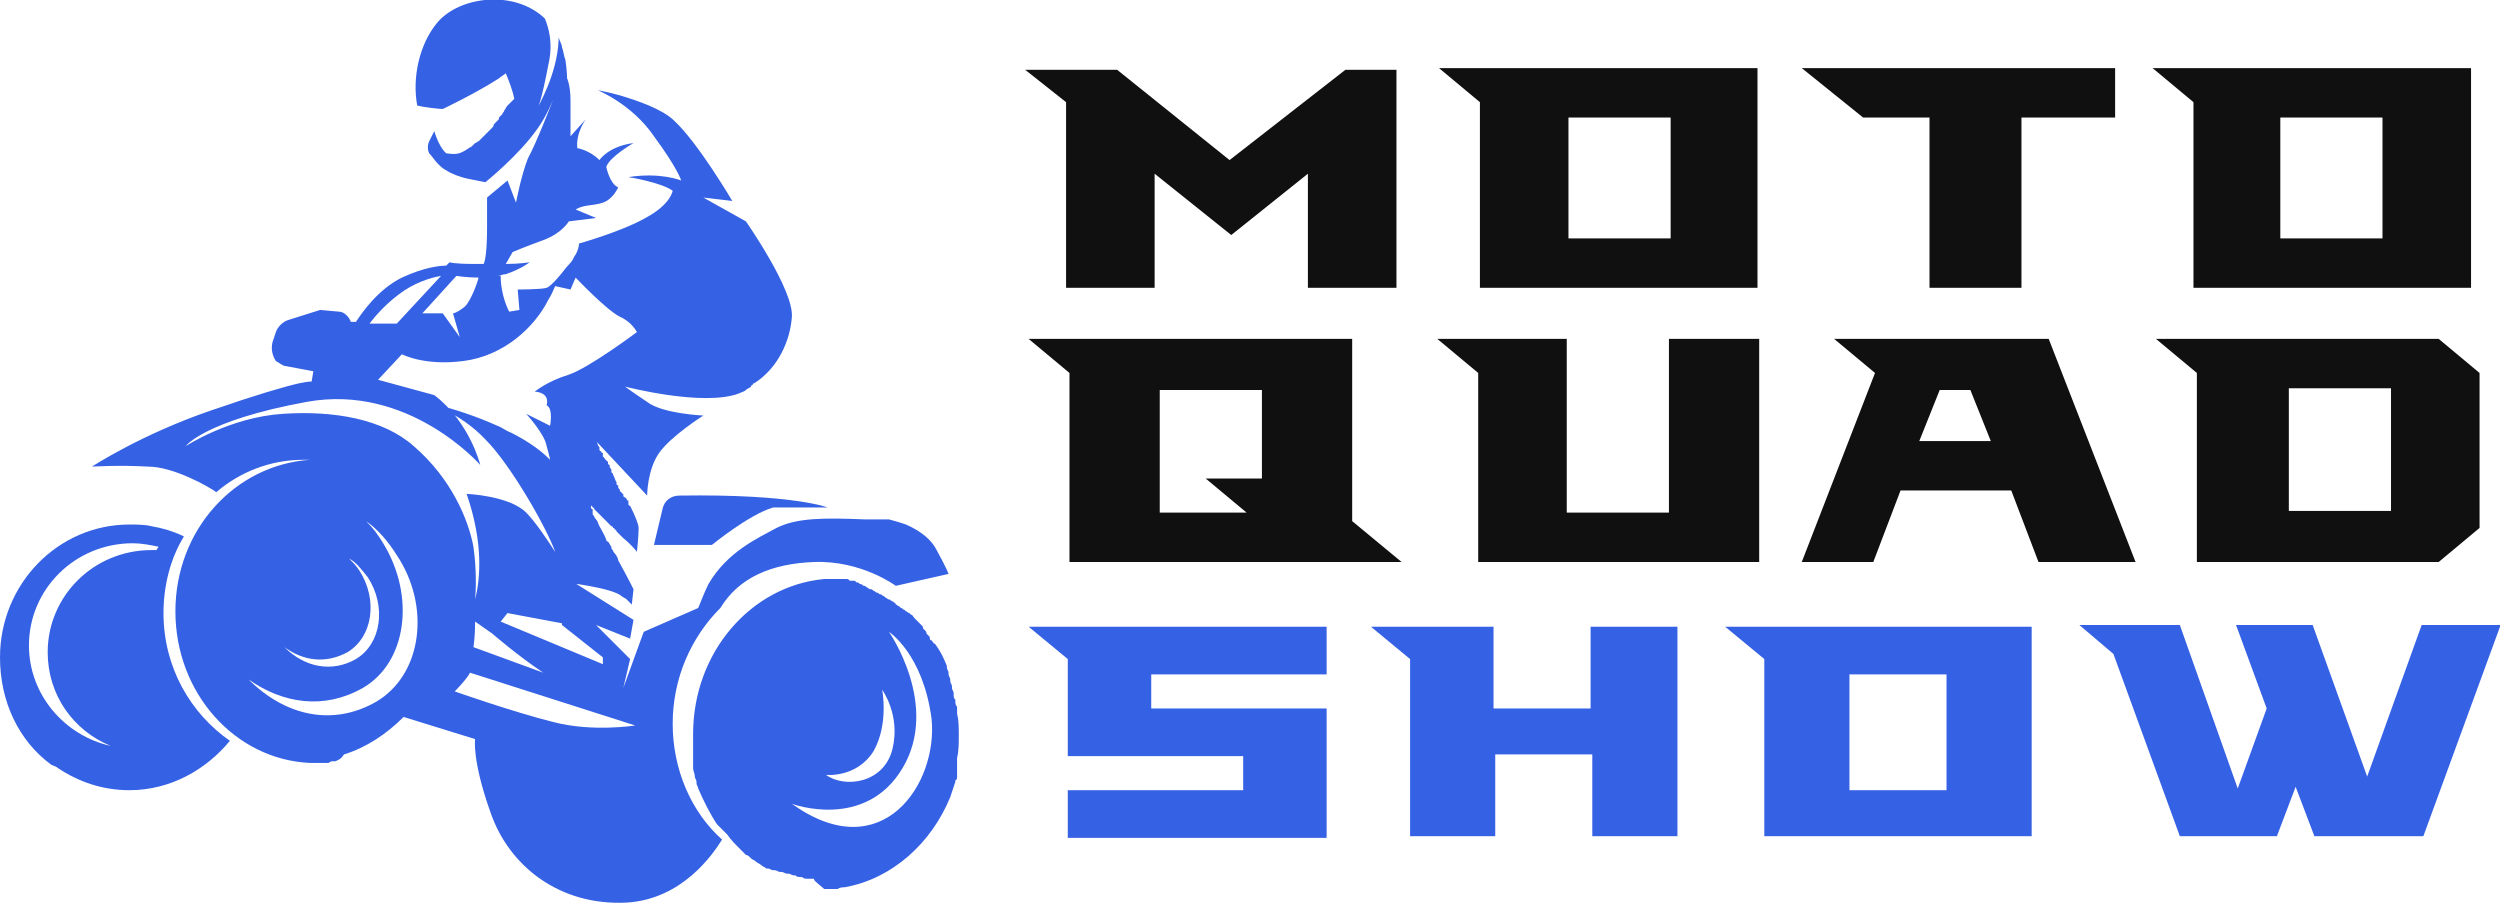 <?xml version="1.0" encoding="utf-8"?>
<!-- Generator: Adobe Illustrator 24.1.0, SVG Export Plug-In . SVG Version: 6.00 Build 0)  -->
<svg version="1.1" id="Layer_1" xmlns="http://www.w3.org/2000/svg" xmlns:xlink="http://www.w3.org/1999/xlink" x="0px" y="0px"
	 width="146.8px" height="53.2px" viewBox="0 0 146.8 53.2" style="enable-background:new 0 0 146.8 53.2;" xml:space="preserve">
<style type="text/css">
	.st0{fill:#101010;}
	.st1{fill:#3561E4;}
</style>
<g>
	<path class="st0" d="M82,4.1v12.8h-5.2v-6.7l-4.5,3.6l-4.5-3.6v6.7h-5.2V6l-2.4-1.9h5.4l6.6,5.3L79,4.1H82z"/>
	<path class="st0" d="M103.2,4.1v12.8H86.9V6l-2.4-2H103.2z M98.1,6.9h-6V14h6V6.9z"/>
	<path class="st0" d="M118.7,6.9v10h-5.4v-10h-3.9l-3.6-2.9h18.4v2.9H118.7z"/>
	<path class="st0" d="M145.1,4.1v12.8h-16.3V6l-2.4-2H145.1z M139.9,6.9h-6V14h6V6.9z"/>
	<path class="st0" d="M82.3,33H62.8V21.9l-2.4-2h19v10.7L82.3,33z M68.1,30.1h5.1l-2.4-2h3.3v-5.2h-6V30.1z"/>
	<path class="st0" d="M103.3,19.9V33H86.8V21.9l-2.4-2H92v10.2h6V19.9H103.3z"/>
	<path class="st0" d="M120.3,19.9l5.1,13.1h-5.7l-1.6-4.2h-6.5l-1.6,4.2h-4.2l4.3-11.1l-2.4-2H120.3z M116.9,25.9l-1.2-3h-1.8
		l-1.2,3H116.9z"/>
	<path class="st0" d="M143.2,19.9l2.4,2V31l-2.4,2h-14.2V21.9l-2.4-2H143.2z M140.4,22.8h-6v7.2h6V22.8z"/>
	<path class="st1" d="M67.6,41.6h10.3v7.6H62.7v-2.8h10.3v-2H62.7v-5.7l-2.3-1.9h17.5v2.8H67.6V41.6z"/>
	<path class="st1" d="M98.5,36.8v12.3h-5v-4.8h-5.7v4.8h-5V38.7l-2.3-1.9h7.2v4.8h5.7v-4.8H98.5z"/>
	<path class="st1" d="M119.3,36.8v12.3h-15.7V38.7l-2.3-1.9H119.3z M114.3,39.6h-5.7v6.8h5.7V39.6z"/>
	<path class="st1" d="M146.8,36.8l-4.5,12.3h-6.4l-1.1-2.9l-1.1,2.9H128l-3.9-10.7l-2-1.7h5.9l3.4,9.6h0l1.7-4.7l-1.8-4.9h4.5
		l3.2,8.9l3.2-8.9H146.8z"/>
</g>
<g id="XMLID_11_">
	<g>
		<path id="XMLID_152_" class="st1" d="M7.6,30.8c0.4,0,0.9,0,1.3,0.1c0.6,0.1,1.3,0.3,1.9,0.6C10,32.8,9.6,34.4,9.6,36
			c0,3.2,1.6,5.9,3.9,7.5c-1.4,1.7-3.5,2.9-5.9,2.9c-1.6,0-3-0.5-4.2-1.3c0,0,0,0,0,0C3.3,45,3.2,45,3,44.9c-1.9-1.4-3-3.7-3-6.3
			C0,34.3,3.4,30.8,7.6,30.8z M6.5,43.8c-2.2-0.9-3.7-3-3.7-5.5c0-3.3,2.7-6,6.1-6c0.1,0,0.2,0,0.3,0c0-0.1,0.1-0.1,0.1-0.2
			c-0.5-0.1-1-0.2-1.5-0.2c-3.4,0-6.1,2.7-6.1,6C1.7,40.8,3.8,43.2,6.5,43.8z"/>
		<path id="XMLID_143_" class="st1" d="M19.7,44.7c0,0-0.1,0-0.1,0c-0.1,0-0.2,0-0.3,0.1c-0.1,0-0.1,0-0.2,0c-0.1,0-0.2,0-0.3,0
			c0,0-0.1,0-0.1,0c-0.1,0-0.3,0-0.5,0c-4.4-0.2-7.9-4.1-7.9-8.9c0-4.8,3.5-8.6,7.9-8.9c-0.1,0-0.3,0-0.4,0c-1.9,0-3.7,0.7-5.1,1.9
			c-0.4-0.3-2.5-1.5-4-1.5c-1.7-0.1-3.3,0-3.3,0s2.9-1.9,7-3.3c2.6-0.9,4.3-1.4,5.2-1.6c0.5-0.1,0.7-0.1,0.7-0.1l0.1-0.6l-1.6-0.3
			c-0.2,0-0.4-0.2-0.6-0.3c0,0,0,0,0,0c0,0,0,0,0,0c-0.2-0.3-0.3-0.7-0.2-1.1l0.2-0.6c0.1-0.3,0.4-0.6,0.7-0.7l1.9-0.6l1.1,0.1
			c0.3,0,0.6,0.3,0.7,0.6l0.3,0c0.4-0.6,1.3-1.9,2.7-2.6c1.3-0.6,2.2-0.7,2.6-0.7l0.2-0.2c0,0,0.2,0.1,1.5,0.1c0.2,0,0.3,0,0.5,0
			c0.1-0.2,0.2-0.8,0.2-2.2c0-0.3,0-0.6,0-0.8c0-0.4,0-0.7,0-0.9l1.2-1l0.5,1.3c0,0,0.3-1.6,0.7-2.6c0.5-0.9,1.5-3.5,1.5-3.5
			s-0.4,1-0.9,1.7c-1.1,1.6-3.1,3.2-3.1,3.2l-1-0.2h0c-0.5-0.1-1-0.3-1.3-0.5c-0.2-0.1-0.3-0.2-0.5-0.4c-0.2-0.2-0.3-0.4-0.5-0.6
			c-0.1-0.2-0.1-0.5,0-0.7l0.3-0.6c0.3,1,0.7,1.3,0.7,1.3C26.8,9.1,27,9,27.2,8.9c0.2-0.1,0.3-0.2,0.5-0.3c0.1-0.1,0.1-0.1,0.2-0.2
			C28,8.4,28,8.3,28.1,8.3c0.1-0.1,0.1-0.1,0.2-0.2C28.4,8,28.4,8,28.5,7.9c0.1-0.1,0.1-0.1,0.2-0.2c0.1-0.1,0.1-0.1,0.2-0.2
			C28.9,7.5,29,7.4,29,7.3c0.1-0.1,0.1-0.1,0.2-0.2c0.1-0.1,0.1-0.1,0.1-0.2c0.1-0.1,0.1-0.1,0.2-0.2c0-0.1,0.1-0.1,0.1-0.2
			c0.1-0.1,0.1-0.2,0.2-0.3c0,0,0.1-0.1,0.1-0.1C30,6,30.1,5.9,30.2,5.8c-0.1-0.5-0.3-1-0.5-1.5c-0.1,0.1-0.3,0.2-0.4,0.3
			C27.9,5.5,26,6.4,26,6.4c-0.2,0-1.1-0.1-1.5-0.2c-0.3-1.6,0.1-3.6,1.2-4.9C27-0.2,30.1-0.6,31.9,1c0,0,0.1,0.1,0.1,0.1
			c0.2,0.5,0.5,1.4,0.2,2.7c-0.4,2.1-0.6,2.5-0.6,2.5c0-0.1,1.1-1.9,1.2-3.9c0-0.1,0-0.1,0-0.2C32.9,2.5,33,2.6,33,2.8
			c0.1,0.2,0.1,0.5,0.2,0.7c0.1,0.7,0.1,1.1,0.1,1.1s0.2,0.4,0.2,1.3c0,0.9,0,2.1,0,2.1l0.9-1c0,0-0.6,0.8-0.5,1.7
			c0,0,0.7,0.1,1.3,0.7c0,0,0.5-0.8,2-1c0,0-1.4,0.8-1.6,1.4c0,0,0.2,1,0.7,1.2c0,0-0.3,0.7-0.9,0.9c-0.6,0.2-1.1,0.1-1.6,0.4
			l1.2,0.5L33.4,13c0,0-0.4,0.7-1.5,1.1c-1.1,0.4-1.8,0.7-1.8,0.7l-0.4,0.7c0.8,0,1.4-0.1,1.4-0.1s-0.5,0.4-1.4,0.7
			c-0.2,0-0.3,0.1-0.5,0.1l0.2,0c0,1.2,0.5,2.1,0.5,2.1l0.6-0.1L30.4,17c0,0,1.4,0,1.7-0.1c0.3-0.1,1-1,1-1s0,0,0,0
			c0.2-0.3,0.5-0.5,0.6-0.8c0.3-0.4,0.3-0.8,0.3-0.8s2.5-0.7,3.9-1.5c1.5-0.8,1.6-1.6,1.6-1.6c-0.7-0.5-2.6-0.8-2.6-0.8
			c1.9-0.3,3.1,0.2,3.1,0.2s-0.2-0.7-1.6-2.6c-1.3-1.9-3.3-2.7-3.3-2.7s0.6,0.1,1.3,0.3c1,0.3,2.5,0.8,3.2,1.5
			C41,8.4,43,11.8,43,11.8l-1.7-0.2l2.5,1.4c0,0,2.8,4,2.7,5.6c-0.1,1.4-0.8,3-2.2,3.9l0,0c0,0-0.1,0-0.1,0.1l0,0c0,0-0.1,0-0.1,0.1
			l0,0c-0.1,0.1-0.2,0.1-0.3,0.2c-0.1,0.1-0.2,0.1-0.4,0.2c-2.1,0.8-6.7-0.4-6.7-0.4s0.4,0.3,1.3,0.9c0.9,0.7,3.3,0.8,3.3,0.8
			s-1.9,1.2-2.6,2.2c-0.7,1-0.7,2.5-0.7,2.5l-3-3.2c0,0,0,0,0,0c0,0,0,0,0,0c0,0,0.1,0.1,0.1,0.2c0,0,0,0,0,0c0,0.1,0.1,0.1,0.1,0.2
			c0,0,0,0,0,0c0,0,0,0,0,0.1c0,0,0,0.1,0.1,0.1c0,0,0,0,0,0c0,0,0,0.1,0.1,0.1c0,0,0,0.1,0,0.1c0,0,0,0,0,0.1c0,0,0.1,0.1,0.1,0.1
			c0,0,0,0.1,0.1,0.1c0,0,0,0.1,0.1,0.1c0,0,0,0,0,0.1c0,0,0,0.1,0.1,0.1c0,0,0,0,0,0.1c0,0.1,0.1,0.1,0.1,0.2c0,0,0,0,0,0.1
			c0,0,0,0.1,0.1,0.1c0,0,0,0,0,0.1c0.1,0.1,0.1,0.3,0.2,0.4c0,0,0,0.1,0,0.1c0,0,0,0.1,0.1,0.1c0,0,0,0.1,0,0.1
			c0,0.1,0.1,0.1,0.1,0.2c0,0,0,0.1,0.1,0.1c0,0,0,0.1,0.1,0.1c0,0,0,0.1,0,0.1c0,0,0,0.1,0.1,0.1c0,0,0.1,0.1,0.1,0.1
			c0,0,0,0.1,0.1,0.1c0,0,0,0.1,0,0.1c0,0,0,0.1,0,0.1c0,0,0,0.1,0.1,0.1c0.3,0.6,0.5,1.1,0.5,1.3c0,0.5-0.1,1.4-0.1,1.4
			s-0.3-0.4-0.8-0.8c0,0-0.1-0.1-0.1-0.1c-0.1-0.1-0.2-0.2-0.3-0.3c0,0,0-0.1-0.1-0.1c0,0,0-0.1-0.1-0.1c0,0,0-0.1-0.1-0.1
			c0,0-0.1-0.1-0.1-0.1c0,0-0.1-0.1-0.1-0.1c0,0,0,0,0,0c-0.1-0.1-0.1-0.1-0.2-0.2c0,0,0,0,0,0c-0.1-0.1-0.1-0.1-0.2-0.2
			c0,0,0,0,0,0c0,0-0.1-0.1-0.1-0.1c0,0,0,0,0,0c0,0-0.1-0.1-0.1-0.1c0,0,0,0,0,0c0,0-0.1-0.1-0.1-0.1c0,0,0,0,0,0
			c0,0-0.1-0.1-0.1-0.1c0,0,0,0,0,0c0,0,0-0.1-0.1-0.1c0,0,0,0,0,0c0,0,0-0.1-0.1-0.1c0,0,0,0,0,0c0,0,0,0,0,0c0,0,0,0,0,0
			c0,0,0,0,0,0c0,0,0,0,0,0c0,0,0,0,0,0c0,0,0,0,0,0c0,0,0,0,0,0c0,0,0,0,0,0c0,0,0,0,0,0c0,0,0,0,0,0.1c0,0,0,0,0,0
			c0,0,0,0.1,0.1,0.1c0,0,0,0,0,0c0,0,0,0.1,0,0.1c0,0,0,0,0,0.1c0,0,0,0,0,0.1c0,0,0,0,0,0c0.1,0.1,0.1,0.2,0.2,0.3c0,0,0,0,0,0
			c0.1,0.1,0.1,0.2,0.2,0.4c0,0,0,0,0,0c0.1,0.2,0.3,0.5,0.4,0.8c0,0,0,0.1,0.1,0.1c0,0,0,0,0,0c0.1,0.1,0.1,0.2,0.2,0.3
			c0,0,0,0,0,0c0,0,0,0.1,0,0.1c0.1,0.1,0.1,0.2,0.2,0.3c0.1,0.1,0.2,0.3,0.2,0.4c0,0,0,0,0,0c0.5,0.9,0.9,1.7,0.9,1.7l-0.1,0.9
			c0,0,0,0-0.3-0.3c0,0,0,0,0,0c-0.1-0.1-0.2-0.1-0.3-0.2c-0.6-0.5-3.3-0.8-3.3-0.8s-0.1-0.4-0.6-1.8c-0.5-1.4-2.6-5.1-4.1-6.6
			c-1.5-1.6-3.5-2.2-3.5-2.2c1.7,0.4,3.1,0.9,4.2,1.4c0.3,0.1,0.5,0.3,0.8,0.4c0,0,0,0,0,0c1.2,0.6,1.9,1.2,2.2,1.5c0,0,0,0,0,0
			c0.1,0.1,0.1,0.1,0.1,0.1c0,0,0,0,0,0c0,0,0,0,0,0c0,0,0,0,0,0c0,0,0,0,0,0s0-0.1-0.2-0.8c-0.1-0.7-1.2-1.9-1.2-1.9l1.4,0.7
			c0,0,0.2-1-0.2-1.2C32.3,23,31.4,23,31.4,23s0.7-0.6,2-1c1.2-0.4,4-2.5,4-2.5s-0.3-0.6-1-0.9c-0.8-0.4-2.6-2.3-2.6-2.3L33.5,17
			l-0.9-0.2c-0.1,0.2-0.2,0.5-0.4,0.8c-0.8,1.6-2.6,3.3-5,3.6c-2.3,0.3-3.6-0.4-3.6-0.4l-1.4,1.5l3.3,0.9c2.1,1.6,2.7,4.1,2.7,4.1
			S24,22.5,18,23.6c-6,1.1-7.1,2.6-7.1,2.6s2.6-1.7,5.7-1.9c3-0.2,5.9,0.3,7.7,1.9c2.2,1.9,3.2,4.3,3.5,5.9c0.1,0.7,0.2,1.9,0.1,3.1
			c0.3-1.2,0.5-3.3-0.5-6.2c0,0,2.5,0.1,3.5,1.1c1,1,2.8,4.1,2.8,4.1l3.5,2.2l-0.2,1.1l-2-0.8l2,2l-0.4,1.7l1.2-3.3l3.2-1.4
			c0.2-0.5,0.4-1,0.6-1.4c1.1-1.9,2.9-2.7,4-3.3c1.2-0.6,2.8-0.6,5.2-0.5c0.1,0,0.3,0,0.4,0c0,0,0.1,0,0.1,0c0.1,0,0.2,0,0.2,0
			c0.1,0,0.1,0,0.2,0c0.1,0,0.1,0,0.2,0c0.1,0,0.1,0,0.2,0c0,0,0.1,0,0.1,0c0.4,0.1,0.7,0.2,1,0.3c0.9,0.4,1.5,0.9,1.8,1.5
			c0.6,1.1,0.7,1.4,0.7,1.4l-3.1,0.7c0,0-2-1.5-4.8-1.4c-2.5,0.1-4.4,0.9-5.5,2.7c-1.7,1.7-2.8,4.1-2.8,6.8c0,2.7,1.1,5.2,2.9,6.8
			c-0.5,0.8-2.3,3.5-5.6,3.7c-3.9,0.2-6.9-2.1-8-5.3c-1.1-3.1-0.9-4.3-0.9-4.3l-4.2-1.3c-1,1-2.2,1.8-3.5,2.2h0
			C20,44.6,19.9,44.6,19.7,44.7z M26,18.4l1,1.4l-0.4-1.4c0,0,0.2,0,0.7-0.4c0.4-0.4,0.8-1.6,0.8-1.7c-0.7,0-1.3-0.1-1.3-0.1l-2,2.2
			L26,18.4z M23.3,19l2.6-2.8c-0.6,0.1-1.6,0.4-2.5,1.1c-0.8,0.6-1.4,1.3-1.7,1.7L23.3,19z M27.9,36.5c0,0.9-0.1,1.5-0.1,1.5
			s1.9,0.7,4.1,1.5c-1.5-1-3-2.3-3-2.3L27.9,36.5z M35.4,38.6L33,36.7l0-0.1L29.8,36l-0.4,0.5l6,2.5V38.6z M32.5,42.4
			c2.3,0.6,4.8,0.2,4.8,0.2l-9.7-3.1c-0.2,0.4-0.9,1.1-0.9,1.1S30.1,41.8,32.5,42.4z M20.5,32.8c0.2,0.2,0.4,0.4,0.6,0.7
			c1.1,1.7,0.8,3.9-0.7,4.8c-1.3,0.7-2.6,0.5-3.7-0.3c1.2,1.2,2.8,1.5,4.2,0.7c1.5-0.9,1.8-3.1,0.7-4.8C21.2,33.4,20.9,33,20.5,32.8
			z M23.3,32.6c-0.5-0.8-1.1-1.5-1.8-2c0.4,0.4,0.7,0.8,1,1.3c1.9,3.1,1.4,7-1.2,8.5c-2.3,1.3-4.7,0.9-6.7-0.5
			c2.1,2.1,4.9,2.8,7.5,1.3C24.8,39.6,25.3,35.6,23.3,32.6z"/>
		<path id="XMLID_139_" class="st1" d="M47.8,51.6c-0.1,0-0.2,0-0.3,0c0,0-0.1,0-0.1,0c-0.1,0-0.2,0-0.3-0.1c0,0-0.1,0-0.1,0
			c-0.1,0-0.2,0-0.3-0.1c0,0-0.1,0-0.1,0c-0.1,0-0.2-0.1-0.3-0.1c0,0-0.1,0-0.1,0c-0.1,0-0.2-0.1-0.3-0.1c0,0-0.1,0-0.1,0
			c-0.1,0-0.2-0.1-0.3-0.1c0,0-0.1,0-0.1,0c-0.1,0-0.2-0.1-0.3-0.1c0,0,0,0-0.1,0c-0.1-0.1-0.2-0.1-0.3-0.2c0,0,0,0,0,0
			c-0.1-0.1-0.2-0.1-0.3-0.2c0,0,0,0,0,0c-0.1-0.1-0.2-0.1-0.3-0.2c0,0,0,0,0,0c-0.1-0.1-0.2-0.2-0.3-0.2c0,0,0,0,0,0
			c-0.1-0.1-0.2-0.2-0.3-0.3c0,0,0,0,0,0c-0.3-0.3-0.6-0.6-0.8-0.9c-0.1-0.1-0.1-0.1-0.2-0.2c0,0-0.1-0.1-0.1-0.1
			c-0.1-0.1-0.1-0.1-0.2-0.2c0,0-0.1-0.1-0.1-0.1c-0.4-0.6-0.8-1.4-1.1-2.1c0,0,0,0,0,0c0-0.1-0.1-0.2-0.1-0.3c0,0,0,0,0-0.1
			c0-0.1-0.1-0.2-0.1-0.3c0,0,0,0,0,0c0-0.2-0.1-0.3-0.1-0.5c0-0.1,0-0.1,0-0.2c0-0.1,0-0.1,0-0.2c0-0.1,0-0.1,0-0.2
			c0-0.1,0-0.1,0-0.2c0-0.1,0-0.2,0-0.2c0-0.1,0-0.1,0-0.2c0-0.1,0-0.2,0-0.3c0,0,0-0.1,0-0.1c0-0.1,0-0.3,0-0.4
			c0-4.8,3.4-8.7,7.7-9.1c0.1,0,0.3,0,0.4,0c0,0,0.1,0,0.1,0c0.1,0,0.2,0,0.3,0c0.1,0,0.1,0,0.1,0c0.1,0,0.2,0,0.2,0
			c0.1,0,0.1,0,0.2,0c0.1,0,0.1,0,0.2,0.1c0.1,0,0.1,0,0.2,0c0.1,0,0.1,0,0.2,0.1c0.1,0,0.1,0,0.2,0.1c0.1,0,0.1,0,0.2,0.1
			c0.1,0,0.1,0,0.2,0.1c0.1,0,0.1,0.1,0.2,0.1c0.1,0,0.1,0,0.2,0.1c0.1,0,0.1,0.1,0.2,0.1c0.1,0,0.1,0.1,0.2,0.1
			c0.1,0,0.1,0.1,0.2,0.1c0,0,0.1,0.1,0.1,0.1c0.1,0,0.1,0.1,0.2,0.1c0.1,0,0.1,0.1,0.2,0.1c0.1,0.1,0.2,0.1,0.2,0.2
			c0.1,0,0.1,0.1,0.2,0.1c0,0,0.1,0.1,0.1,0.1c0.1,0,0.1,0.1,0.2,0.1c0,0,0.1,0.1,0.1,0.1c0.1,0,0.1,0.1,0.2,0.1
			c0,0,0.1,0.1,0.1,0.1c0.1,0,0.1,0.1,0.2,0.2c0,0,0.1,0.1,0.1,0.1c0.1,0.1,0.1,0.1,0.2,0.2c0,0,0.1,0.1,0.1,0.1
			c0.1,0.1,0.1,0.1,0.1,0.2c0,0,0.1,0.1,0.1,0.1c0.1,0.1,0.1,0.1,0.1,0.2c0,0,0.1,0.1,0.1,0.1c0.1,0.1,0.1,0.1,0.1,0.2
			c0,0,0,0.1,0.1,0.1c0.1,0.1,0.1,0.2,0.2,0.2c0,0,0,0,0,0c0.3,0.4,0.5,0.8,0.7,1.3c0,0,0,0,0,0.1c0,0.1,0.1,0.2,0.1,0.3
			c0,0,0,0.1,0,0.1c0,0.1,0.1,0.2,0.1,0.3c0,0,0,0.1,0,0.1c0,0.1,0.1,0.2,0.1,0.3c0,0,0,0.1,0,0.1c0,0.1,0.1,0.2,0.1,0.3
			c0,0,0,0.1,0,0.1c0,0.1,0,0.2,0.1,0.3c0,0,0,0.1,0,0.1c0,0.1,0,0.2,0.1,0.3c0,0,0,0,0,0.1c0,0.1,0,0.2,0,0.3
			c0.1,0.4,0.1,0.8,0.1,1.3c0,0.4,0,0.9-0.1,1.3c0,0,0,0.1,0,0.1c0,0.1,0,0.2,0,0.2c0,0.1,0,0.1,0,0.2c0,0.1,0,0.1,0,0.2
			c0,0.1,0,0.1,0,0.2c0,0.1,0,0.1,0,0.2c0,0.1,0,0.2-0.1,0.2c0,0,0,0.1,0,0.1c-0.1,0.3-0.2,0.6-0.3,0.9l0,0
			c-1.1,2.7-3.4,4.8-6.2,5.3h0c-0.1,0-0.3,0-0.4,0.1c-0.1,0-0.3,0-0.4,0c-0.1,0-0.3,0-0.4,0C47.8,51.7,47.8,51.7,47.8,51.6z
			 M51.3,44.1c-1,1.6-2.8,1.4-2.8,1.4c1.1,0.8,3.4,0.5,3.9-1.5c0.5-2-0.6-3.5-0.6-3.5S52.2,42.5,51.3,44.1z M54.7,42.2
			c-0.5-3.8-2.5-5.1-2.5-5.1s3,4.3,0.8,8c-2.2,3.7-6.5,2.1-6.5,2.1C51.8,51,55.1,46,54.7,42.2z"/>
		<path id="XMLID_138_" class="st1" d="M48.1,51.7c0.1,0,0.1,0,0.2,0c0,0,0,0,0,0C48.2,51.7,48.2,51.7,48.1,51.7z"/>
		<path id="XMLID_137_" class="st1" d="M48.3,33.6C48.3,33.6,48.3,33.6,48.3,33.6c-0.1,0-0.2,0-0.2,0C48.2,33.6,48.2,33.6,48.3,33.6
			z"/>
		<path id="XMLID_136_" class="st1" d="M48.5,29.8c-0.1,0-0.1,0-0.2,0c0,0-0.1,0-0.1,0c0,0,0,0-0.1,0c0,0-0.1,0-0.1,0c0,0,0,0-0.1,0
			c0,0-0.1,0-0.2,0c0,0,0,0,0,0c-0.1,0-0.1,0-0.2,0c0,0,0,0,0,0c-0.1,0-0.1,0-0.2,0c0,0,0,0-0.1,0c-0.1,0-0.1,0-0.2,0c0,0,0,0-0.1,0
			c-0.1,0-0.2,0-0.2,0c0,0,0,0,0,0c-0.1,0-0.2,0-0.3,0c0,0,0,0-0.1,0c-0.1,0-0.1,0-0.2,0c0,0-0.1,0-0.1,0c-0.1,0-0.1,0-0.2,0
			c0,0-0.1,0-0.1,0c-0.1,0-0.2,0-0.3,0C44,30.2,41.8,32,41.8,32H39h-0.6l0.5-2.1c0.1-0.5,0.5-0.8,1-0.8c6.7-0.1,8.7,0.7,8.7,0.7
			S48.6,29.8,48.5,29.8C48.5,29.8,48.5,29.8,48.5,29.8z"/>
	</g>
</g>
</svg>
